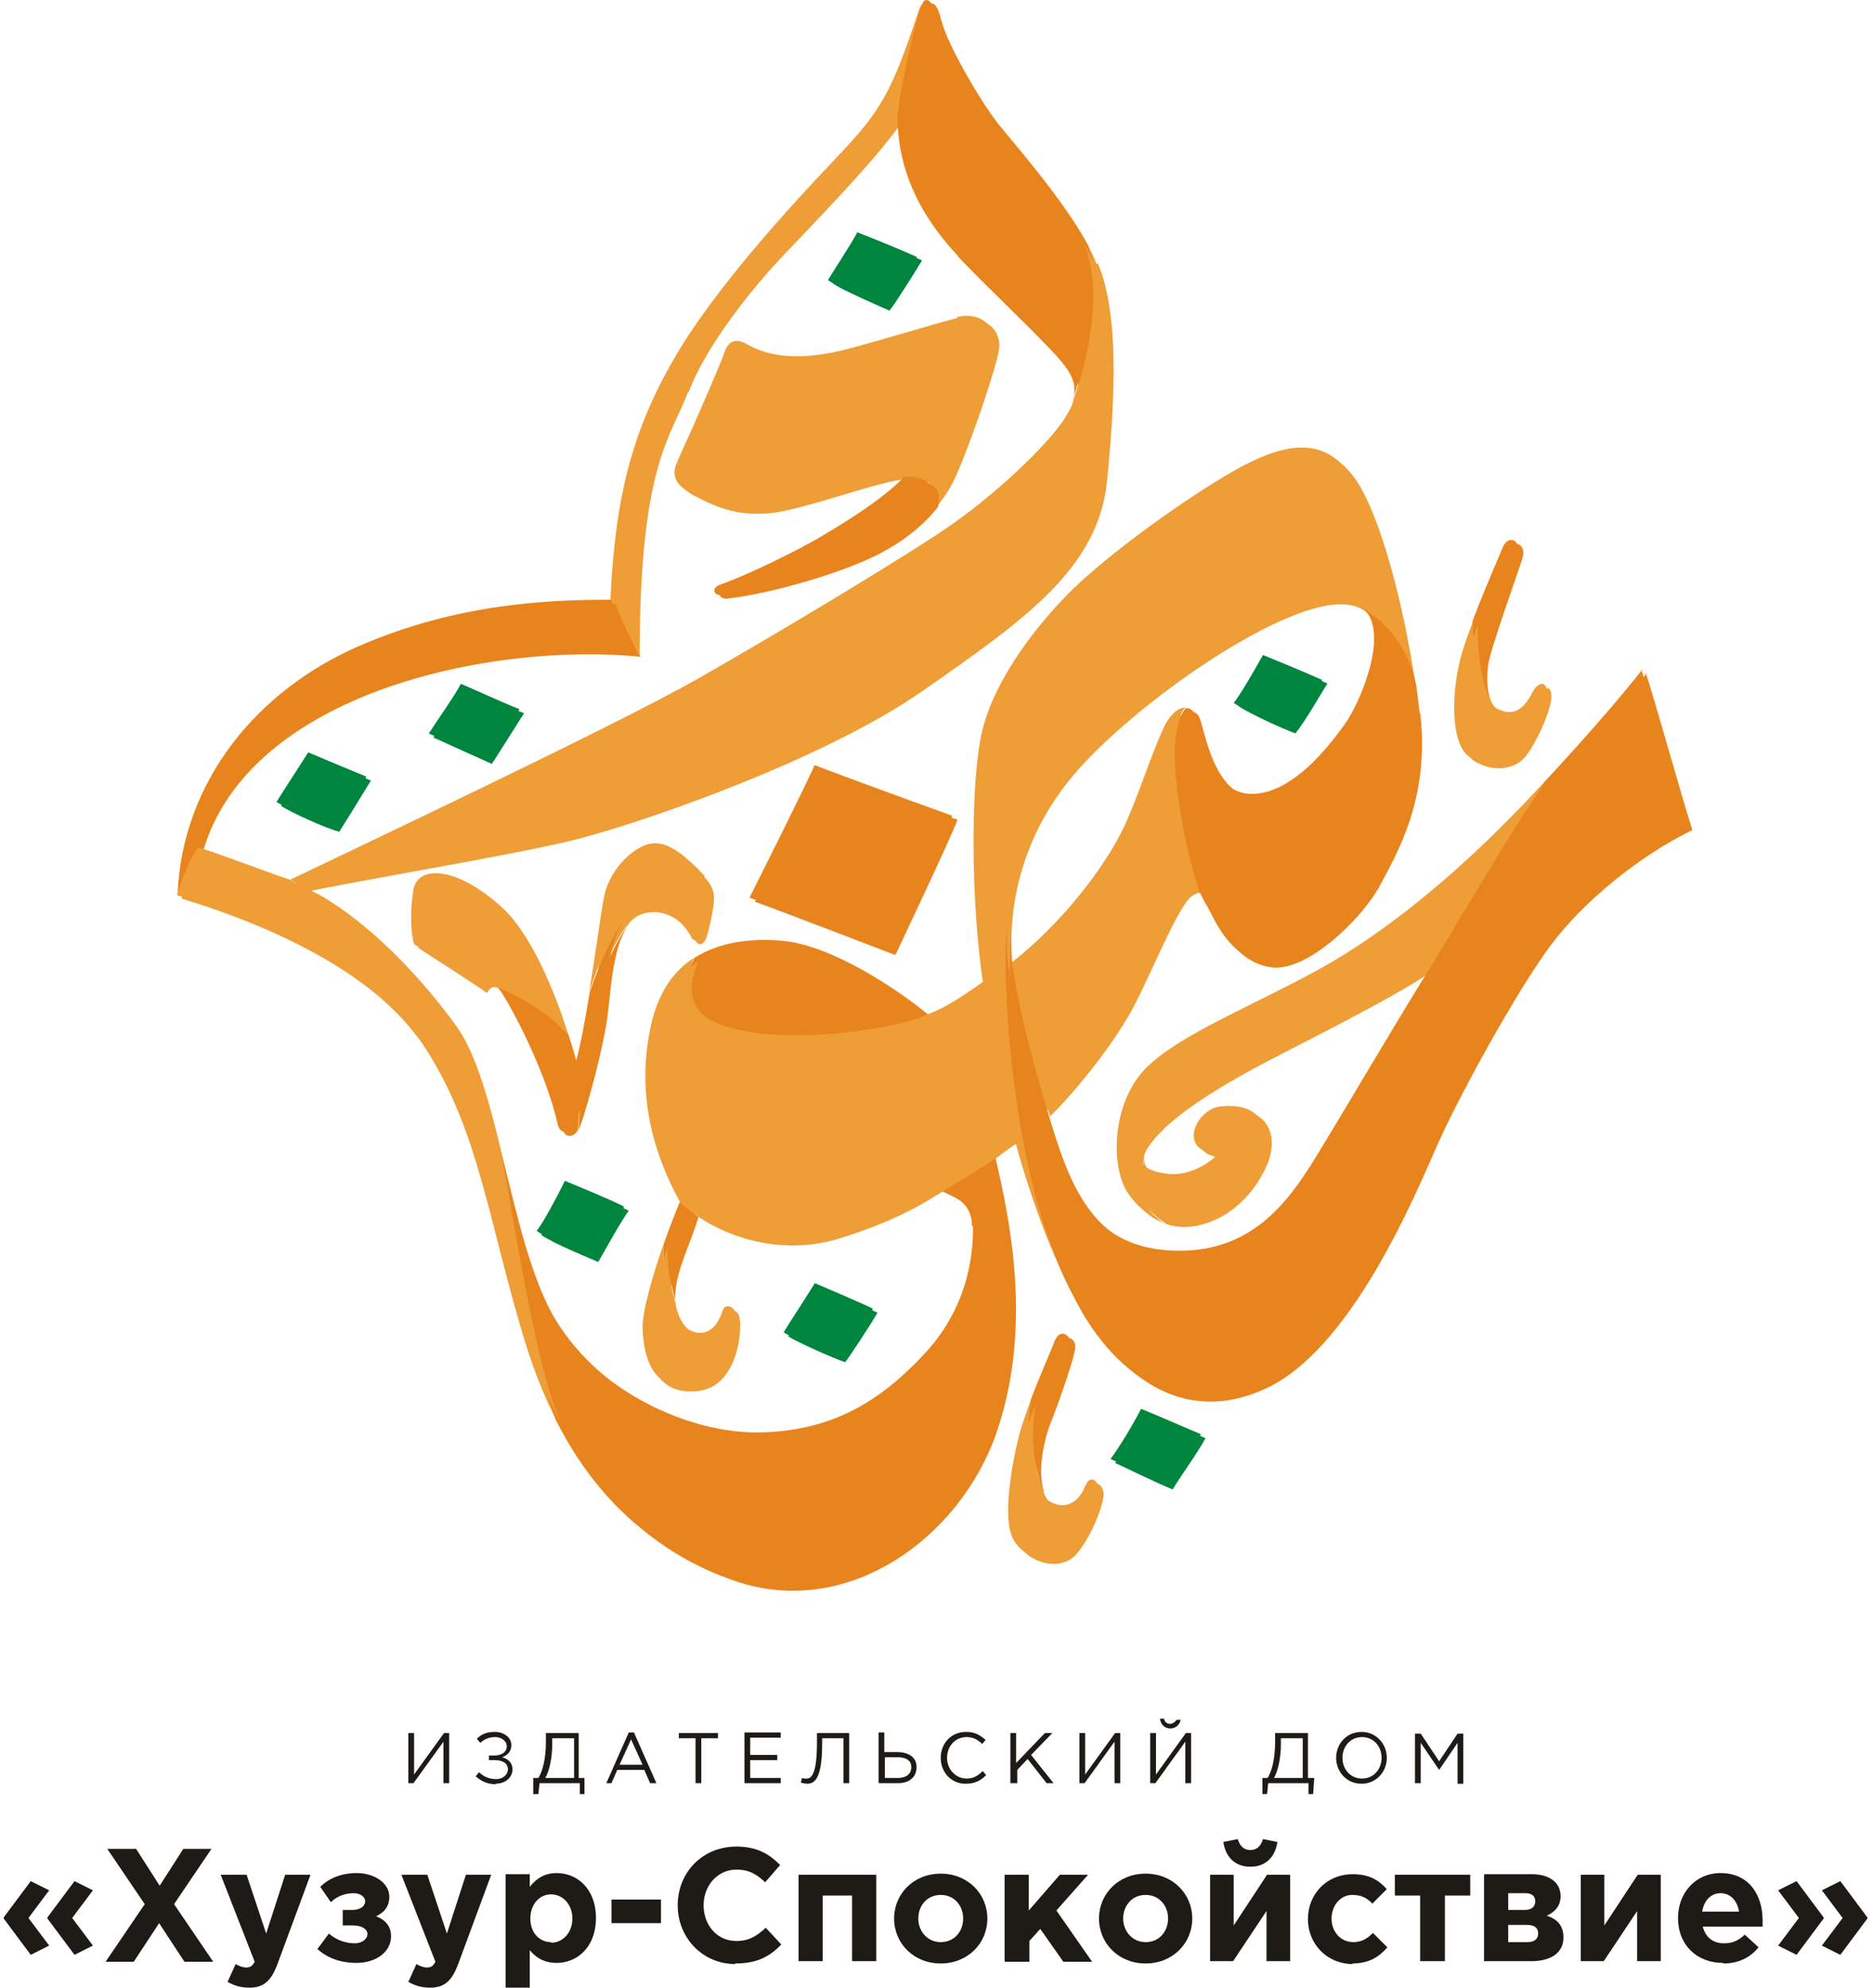 <svg xmlns="http://www.w3.org/2000/svg" width="66" height="70" viewBox="0 0 66 70" fill="none"><path fill-rule="evenodd" clip-rule="evenodd" d="M34.468 43.33C34.468 44.141 34.387 46.068 32.765 47.812C31.142 49.577 29.439 50.55 26.904 50.591C24.389 50.611 21.225 49.11 19.623 46.555C18.71 45.094 18.203 42.722 17.655 40.531C17.777 42.093 18.811 47.893 19.765 50.145C21.062 52.72 23.03 54.708 25.91 55.681C29.865 57.04 33.84 54.16 35.117 50.449C36.395 46.737 35.584 42.945 35.077 40.775C34.448 41.2 33.819 41.2 33.191 41.951C33.718 42.194 34.448 42.498 34.428 43.31L34.468 43.33Z" fill="#E8841D"></path><path fill-rule="evenodd" clip-rule="evenodd" d="M34.287 43.188C34.287 43.999 34.206 45.925 32.583 47.67C30.961 49.414 29.257 50.407 26.722 50.448C24.207 50.468 21.043 48.968 19.441 46.412C18.528 44.952 18.021 42.579 17.474 40.389C17.595 41.95 18.63 47.751 19.583 50.002C20.881 52.578 22.848 54.565 25.728 55.539C29.683 56.898 33.658 54.018 34.936 50.306C36.214 46.595 35.402 42.802 34.895 40.632C34.267 41.058 33.638 41.058 33.009 41.808C33.536 42.052 34.267 42.356 34.246 43.167L34.287 43.188Z" fill="#E8841D"></path><path fill-rule="evenodd" clip-rule="evenodd" d="M24.264 13.819C24.832 12.258 26.434 10.27 27.266 9.357C28.097 8.445 30.916 5.626 31.809 4.247C31.869 3.517 32.458 0.718 32.721 0.19C32.64 0.251 32.579 0.353 32.539 0.474C31.565 3.415 31.2 4.024 29.639 5.666C28.077 7.309 25.319 10.29 23.879 12.805C22.439 15.32 21.83 17.632 21.668 21.242C21.79 21.567 22.256 22.682 22.54 23.088C22.54 16.273 23.676 15.381 24.244 13.799L24.264 13.819Z" fill="#EE9D37"></path><path fill-rule="evenodd" clip-rule="evenodd" d="M24.106 13.699C24.674 12.137 26.276 10.149 27.107 9.237C27.939 8.324 30.758 5.485 31.65 4.126C31.711 3.396 32.299 0.597 32.563 0.07C32.482 0.131 32.421 0.232 32.38 0.354C31.407 3.294 31.042 3.903 29.48 5.546C27.919 7.189 25.16 10.17 23.72 12.685C22.28 15.2 21.672 17.512 21.51 21.122C21.631 21.446 22.098 22.562 22.382 22.967C22.382 16.153 23.517 15.26 24.085 13.678L24.106 13.699Z" fill="#EE9D37"></path><path fill-rule="evenodd" clip-rule="evenodd" d="M33.88 11.325C33.068 11.528 31.709 11.954 30.655 12.238C29.62 12.542 27.836 13.029 26.477 12.238C26.031 11.995 25.808 12.177 25.686 12.542C25.564 12.907 24.895 14.428 24.611 15.078C24.327 15.747 24.124 16.132 24.023 16.396C23.901 16.66 23.779 17.106 24.489 17.471C25.199 17.836 26.152 18.323 27.714 17.978C29.255 17.633 31.142 16.903 32.054 16.862C32.5 16.862 33.271 17.024 33.048 17.795C33.291 17.491 33.514 17.146 33.677 16.781C34.224 15.564 35.076 13.029 35.198 12.339C35.319 11.63 34.711 11.082 33.9 11.285L33.88 11.325Z" fill="#EE9D37"></path><path fill-rule="evenodd" clip-rule="evenodd" d="M33.717 11.205C32.906 11.408 31.547 11.834 30.493 12.118C29.458 12.422 27.674 12.909 26.315 12.118C25.869 11.874 25.645 12.057 25.524 12.422C25.402 12.787 24.733 14.308 24.449 14.957C24.165 15.606 23.962 16.012 23.861 16.275C23.739 16.539 23.617 16.985 24.327 17.35C25.037 17.715 25.99 18.202 27.552 17.857C29.093 17.512 30.98 16.782 31.892 16.742C32.338 16.742 33.109 16.904 32.886 17.675C33.129 17.37 33.352 17.026 33.515 16.66C34.062 15.444 34.914 12.909 35.036 12.219C35.157 11.509 34.549 10.961 33.738 11.164L33.717 11.205Z" fill="#EE9D37"></path><path fill-rule="evenodd" clip-rule="evenodd" d="M33.938 9.155C34.831 10.108 36.838 11.994 37.508 12.765C38.015 13.353 38.136 13.738 37.974 14.204C38.522 12.663 39.049 10.351 38.339 8.627C37.447 7.005 35.804 5.139 35.196 4.388C34.526 3.537 33.37 1.549 33.167 0.697C33.026 0.129 32.863 0.048 32.721 0.17C32.458 0.697 31.869 3.334 31.809 4.226C31.809 6.559 33.046 8.181 33.938 9.134V9.155Z" fill="#E8841D"></path><path fill-rule="evenodd" clip-rule="evenodd" d="M33.757 9.034C34.649 9.987 36.657 11.873 37.326 12.644C37.833 13.232 37.955 13.617 37.792 14.084C38.34 12.543 38.867 10.23 38.157 8.507C37.265 6.884 35.622 5.018 35.014 4.268C34.345 3.416 33.189 1.428 32.986 0.577C32.844 0.009 32.682 -0.072 32.54 0.049C32.276 0.577 31.688 3.213 31.627 4.106C31.627 6.438 32.864 8.06 33.757 9.014V9.034Z" fill="#E8841D"></path><path fill-rule="evenodd" clip-rule="evenodd" d="M36.779 52.497C36.556 51.828 36.779 50.753 37.002 50.165C37.326 49.374 37.894 47.711 37.894 47.427C37.894 47.143 37.529 46.92 37.347 47.366C37.225 47.691 36.819 48.603 36.495 49.455C36.272 50.733 36.495 51.828 36.758 52.517L36.779 52.497Z" fill="#E8841D"></path><path fill-rule="evenodd" clip-rule="evenodd" d="M36.597 52.355C36.374 51.685 36.597 50.61 36.82 50.022C37.145 49.231 37.712 47.568 37.712 47.284C37.712 47 37.347 46.777 37.165 47.224C37.043 47.548 36.638 48.461 36.313 49.312C36.09 50.59 36.313 51.685 36.577 52.375L36.597 52.355Z" fill="#E8841D"></path><path fill-rule="evenodd" clip-rule="evenodd" d="M38.403 52.456C38.281 52.841 37.835 53.429 37.125 53.004C36.943 52.902 36.821 52.72 36.76 52.497C36.476 51.807 36.273 50.712 36.496 49.434C36.294 49.961 36.131 50.448 36.05 50.773C35.847 51.624 35.503 53.409 35.807 54.221C36.111 55.032 37.368 55.397 37.936 54.728C38.504 54.058 38.869 53.004 38.89 52.639C38.89 52.273 38.545 52.071 38.423 52.456H38.403Z" fill="#EE9D37"></path><path fill-rule="evenodd" clip-rule="evenodd" d="M38.241 52.313C38.119 52.699 37.673 53.287 36.963 52.861C36.781 52.76 36.659 52.577 36.598 52.354C36.314 51.664 36.111 50.569 36.334 49.291C36.132 49.819 35.969 50.306 35.888 50.63C35.685 51.462 35.34 53.267 35.645 54.078C35.949 54.889 37.206 55.254 37.774 54.585C38.342 53.916 38.707 52.861 38.727 52.496C38.727 52.131 38.383 51.928 38.261 52.313H38.241Z" fill="#EE9D37"></path><path fill-rule="evenodd" clip-rule="evenodd" d="M39.296 51.523C39.62 51.665 40.716 52.213 41.324 52.456C41.486 52.152 42.196 51.178 42.48 50.651C42.176 50.529 40.837 49.941 40.371 49.759C40.148 50.205 39.62 51.097 39.296 51.523Z" fill="#00853E"></path><path fill-rule="evenodd" clip-rule="evenodd" d="M39.133 51.381C39.457 51.523 40.553 52.07 41.161 52.314C41.323 52.009 42.033 51.036 42.317 50.509C42.013 50.387 40.674 49.799 40.208 49.616C39.985 50.062 39.457 50.955 39.133 51.381Z" fill="#00853E"></path><path fill-rule="evenodd" clip-rule="evenodd" d="M53.654 19.642C53.796 19.175 53.33 18.932 53.127 19.439C53.025 19.703 52.498 20.879 52.072 22.015C52.011 23.008 52.153 24.144 52.518 24.631C52.376 24.245 52.397 23.759 52.437 23.434C52.498 22.907 53.532 20.047 53.654 19.642Z" fill="#E8841D"></path><path fill-rule="evenodd" clip-rule="evenodd" d="M53.471 19.499C53.613 19.033 53.147 18.789 52.944 19.296C52.843 19.56 52.316 20.736 51.89 21.872C51.829 22.866 51.971 24.002 52.336 24.488C52.194 24.103 52.214 23.616 52.255 23.292C52.316 22.764 53.35 19.905 53.471 19.499Z" fill="#E8841D"></path><path fill-rule="evenodd" clip-rule="evenodd" d="M9.907 28.382C10.232 28.605 11.489 29.173 11.956 29.294C12.159 28.97 12.889 27.794 13.071 27.489C12.807 27.388 11.509 26.84 11.023 26.638C10.82 26.962 10.09 28.078 9.907 28.382Z" fill="#00853E"></path><path fill-rule="evenodd" clip-rule="evenodd" d="M9.745 28.241C10.07 28.464 11.327 29.032 11.793 29.154C11.996 28.829 12.726 27.653 12.909 27.349C12.645 27.248 11.347 26.7 10.861 26.497C10.658 26.822 9.928 27.937 9.745 28.241Z" fill="#00853E"></path><path fill-rule="evenodd" clip-rule="evenodd" d="M32.5 9.175C32.013 8.952 30.776 8.445 30.391 8.303C30.229 8.628 29.498 9.743 29.356 9.986C29.661 10.21 30.979 10.777 31.344 10.94C31.587 10.636 32.358 9.398 32.5 9.155V9.175Z" fill="#00853E"></path><path fill-rule="evenodd" clip-rule="evenodd" d="M32.318 9.054C31.832 8.831 30.595 8.324 30.209 8.182C30.047 8.507 29.317 9.622 29.175 9.865C29.479 10.088 30.797 10.656 31.162 10.819C31.406 10.514 32.176 9.277 32.318 9.034V9.054Z" fill="#00853E"></path><path fill-rule="evenodd" clip-rule="evenodd" d="M32.055 16.903C31.203 17.775 29.703 18.667 29.053 19.053C28.404 19.438 26.64 20.33 25.545 20.716C25.22 20.837 25.342 21.121 25.646 21.081C27.025 20.919 29.378 20.29 30.879 19.56C31.69 19.154 32.481 18.586 33.049 17.856C33.272 17.085 32.582 16.862 32.055 16.923V16.903Z" fill="#E8841D"></path><path fill-rule="evenodd" clip-rule="evenodd" d="M31.873 16.782C31.041 17.654 29.52 18.547 28.871 18.932C28.222 19.317 26.457 20.21 25.362 20.595C25.038 20.717 25.159 21.001 25.464 20.96C26.843 20.798 29.195 20.169 30.696 19.439C31.508 19.033 32.298 18.465 32.866 17.735C33.089 16.965 32.4 16.742 31.873 16.802V16.782Z" fill="#E8841D"></path><path fill-rule="evenodd" clip-rule="evenodd" d="M15.263 25.969C15.526 26.091 16.926 26.72 17.331 26.902C17.534 26.598 18.244 25.462 18.467 25.117C17.98 24.935 16.703 24.347 16.398 24.225C16.277 24.509 15.466 25.665 15.263 25.99V25.969Z" fill="#00853E"></path><path fill-rule="evenodd" clip-rule="evenodd" d="M15.101 25.827C15.364 25.948 16.764 26.577 17.169 26.76C17.372 26.455 18.082 25.32 18.305 24.975C17.818 24.792 16.541 24.204 16.236 24.082C16.115 24.366 15.303 25.523 15.101 25.847V25.827Z" fill="#00853E"></path><path fill-rule="evenodd" clip-rule="evenodd" d="M23.8 45.864C23.8 45.742 23.779 45.641 23.8 45.519C23.84 44.708 24.408 43.613 24.611 42.862C24.449 42.741 24.287 42.619 24.124 42.437C23.962 42.822 23.759 43.349 23.556 43.917C23.495 44.526 23.637 45.276 23.82 45.884L23.8 45.864Z" fill="#E8841D"></path><path fill-rule="evenodd" clip-rule="evenodd" d="M23.637 45.743C23.637 45.622 23.616 45.52 23.637 45.399C23.677 44.587 24.245 43.492 24.448 42.742C24.286 42.62 24.123 42.498 23.961 42.316C23.799 42.701 23.596 43.229 23.393 43.797C23.332 44.405 23.474 45.155 23.637 45.764V45.743Z" fill="#E8841D"></path><path fill-rule="evenodd" clip-rule="evenodd" d="M26.009 46.25C25.826 46.068 25.684 46.149 25.623 46.291C25.583 46.433 25.36 47.122 24.792 47.082C24.305 47.062 23.9 46.534 23.798 45.885C23.616 45.277 23.494 44.526 23.535 43.918C23.129 45.074 22.744 46.413 22.784 46.98C22.825 47.832 23.068 49.171 24.609 48.988C26.131 48.806 26.191 46.453 26.009 46.27V46.25Z" fill="#EE9D37"></path><path fill-rule="evenodd" clip-rule="evenodd" d="M25.85 46.108C25.667 45.925 25.525 46.006 25.465 46.148C25.424 46.29 25.201 46.98 24.633 46.939C24.146 46.919 23.741 46.392 23.639 45.743C23.457 45.134 23.335 44.384 23.396 43.775C22.99 44.931 22.605 46.27 22.645 46.838C22.686 47.69 22.929 49.028 24.471 48.846C25.992 48.663 26.053 46.31 25.87 46.128L25.85 46.108Z" fill="#EE9D37"></path><path fill-rule="evenodd" clip-rule="evenodd" d="M20.394 37.713C20.333 37.429 20.212 36.983 20.029 36.435C19.441 35.664 17.798 34.792 17.474 34.772C17.555 34.772 17.656 34.853 17.778 35.015C18.102 35.441 19.38 37.814 19.806 39.7C19.887 40.106 20.191 40.065 20.354 39.822C20.435 39.457 20.394 38.301 20.374 37.713H20.394Z" fill="#E8841D"></path><path fill-rule="evenodd" clip-rule="evenodd" d="M20.231 37.57C20.17 37.286 20.049 36.84 19.866 36.292C19.278 35.522 17.635 34.65 17.311 34.629C17.392 34.629 17.493 34.711 17.615 34.873C17.939 35.299 19.217 37.672 19.643 39.558C19.724 39.963 20.028 39.923 20.191 39.679C20.272 39.314 20.231 38.158 20.211 37.57H20.231Z" fill="#E8841D"></path><path fill-rule="evenodd" clip-rule="evenodd" d="M24.834 30.857C24.51 30.512 23.881 29.822 23.232 29.843C22.583 29.843 21.67 30.715 21.468 31.648C21.346 32.175 21.163 33.676 20.92 35.096C21.265 34 21.772 32.925 22.218 32.459C22.218 32.459 22.218 32.439 22.238 32.439C22.259 32.418 22.299 32.378 22.319 32.358C22.421 32.276 22.543 32.216 22.664 32.175C23.739 31.871 24.449 32.966 24.51 33.128C24.591 33.311 24.794 33.311 24.895 33.007C24.997 32.702 25.159 31.952 25.159 31.668C25.159 31.404 25.118 31.222 24.814 30.877L24.834 30.857Z" fill="#EE9D37"></path><path fill-rule="evenodd" clip-rule="evenodd" d="M24.671 30.714C24.347 30.369 23.718 29.679 23.069 29.7C22.42 29.7 21.507 30.572 21.304 31.505C21.183 32.032 21 33.533 20.757 34.953C21.102 33.857 21.609 32.782 22.055 32.316C22.055 32.316 22.055 32.296 22.075 32.296C22.095 32.275 22.136 32.235 22.156 32.215C22.258 32.133 22.379 32.073 22.501 32.032C23.576 31.728 24.286 32.823 24.346 32.985C24.428 33.168 24.631 33.188 24.732 32.864C24.833 32.539 24.996 31.809 24.996 31.525C24.996 31.261 24.955 31.079 24.651 30.734L24.671 30.714Z" fill="#EE9D37"></path><path fill-rule="evenodd" clip-rule="evenodd" d="M20.393 37.711C20.393 38.3 20.454 39.456 20.373 39.821C20.393 39.78 20.413 39.739 20.434 39.699C20.718 38.908 21.265 36.88 21.407 35.785C21.529 34.872 21.59 33.168 22.239 32.459C21.813 32.925 21.306 34 20.941 35.095C20.758 36.19 20.576 37.225 20.393 37.711Z" fill="#E8841D"></path><path fill-rule="evenodd" clip-rule="evenodd" d="M20.23 37.571C20.23 38.159 20.291 39.315 20.21 39.68C20.23 39.639 20.25 39.599 20.271 39.558C20.555 38.767 21.102 36.739 21.244 35.644C21.366 34.731 21.427 33.028 22.076 32.318C21.65 32.784 21.143 33.859 20.778 34.955C20.595 36.05 20.413 37.084 20.23 37.571Z" fill="#E8841D"></path><path fill-rule="evenodd" clip-rule="evenodd" d="M20.026 36.435C19.56 34.954 18.708 32.825 17.613 31.892C16.112 30.634 14.875 30.655 14.733 31.466C14.591 32.297 14.652 33.048 14.753 33.393C15.443 33.839 16.923 34.792 17.167 34.974C17.207 34.873 17.309 34.731 17.451 34.772C17.775 34.792 19.418 35.664 20.006 36.435H20.026Z" fill="#EE9D37"></path><path fill-rule="evenodd" clip-rule="evenodd" d="M19.863 36.292C19.397 34.812 18.545 32.682 17.45 31.749C15.949 30.492 14.712 30.512 14.57 31.323C14.428 32.155 14.489 32.905 14.59 33.25C15.28 33.696 16.76 34.649 17.004 34.832C17.044 34.73 17.146 34.589 17.288 34.629C17.612 34.649 19.255 35.522 19.843 36.292H19.863Z" fill="#EE9D37"></path><path fill-rule="evenodd" clip-rule="evenodd" d="M26.58 31.75C27.229 31.973 31.549 33.636 31.549 33.636C31.549 33.636 33.516 29.498 33.739 28.87C33.334 28.728 29.642 27.389 28.892 27.085C28.608 27.754 26.823 31.303 26.6 31.75H26.58Z" fill="#E8841D"></path><path fill-rule="evenodd" clip-rule="evenodd" d="M26.394 31.607C27.043 31.83 31.363 33.493 31.363 33.493C31.363 33.493 33.33 29.356 33.553 28.727C33.147 28.585 29.456 27.247 28.706 26.942C28.422 27.612 26.637 31.161 26.414 31.607H26.394Z" fill="#E8841D"></path><path fill-rule="evenodd" clip-rule="evenodd" d="M19.073 43.492C19.54 43.816 20.716 44.283 21.081 44.445C21.324 44.019 21.933 42.924 22.156 42.64C21.608 42.356 20.594 41.951 20.067 41.727C19.844 42.194 19.317 43.188 19.073 43.492Z" fill="#00853E"></path><path fill-rule="evenodd" clip-rule="evenodd" d="M18.911 43.349C19.378 43.674 20.554 44.141 20.919 44.303C21.162 43.877 21.771 42.782 21.994 42.498C21.446 42.214 20.432 41.808 19.905 41.585C19.682 42.051 19.154 43.045 18.911 43.349Z" fill="#00853E"></path><path fill-rule="evenodd" clip-rule="evenodd" d="M28.872 45.338C28.648 45.703 28 46.697 27.776 47.062C28.081 47.265 29.358 47.833 29.784 47.975C29.967 47.731 30.677 46.657 30.92 46.231C30.555 46.048 29.358 45.541 28.892 45.338H28.872Z" fill="#00853E"></path><path fill-rule="evenodd" clip-rule="evenodd" d="M28.709 45.196C28.486 45.561 27.837 46.555 27.614 46.92C27.919 47.123 29.196 47.69 29.622 47.832C29.825 47.589 30.515 46.514 30.758 46.088C30.393 45.906 29.196 45.399 28.73 45.196H28.709Z" fill="#00853E"></path><path fill-rule="evenodd" clip-rule="evenodd" d="M32.865 35.865C31.871 35.013 29.437 33.391 27.693 33.269C26.699 33.188 25.564 33.289 24.651 33.877C22.582 37.731 31.384 36.676 32.885 35.865H32.865Z" fill="#E8841D"></path><path fill-rule="evenodd" clip-rule="evenodd" d="M32.683 35.724C31.689 34.873 29.256 33.25 27.512 33.128C26.518 33.047 25.382 33.149 24.469 33.737C22.401 37.59 31.203 36.536 32.704 35.724H32.683Z" fill="#E8841D"></path><path fill-rule="evenodd" clip-rule="evenodd" d="M34.815 34.691C34.551 34.873 33.598 35.583 32.847 35.846C31.326 36.617 22.849 37.651 24.613 33.859C23.924 34.305 23.376 35.035 23.112 36.191C22.483 38.868 23.356 41.038 24.106 42.418C24.248 42.6 24.43 42.722 24.593 42.843C25.729 43.614 27.615 44.223 29.582 43.614C31.549 43.006 32.563 42.377 33.233 41.951C34.003 41.485 34.49 41.181 35.119 40.775C35.382 40.572 35.687 40.349 35.95 40.187C35.524 38.625 35.281 36.191 34.835 34.67L34.815 34.691Z" fill="#EE9D37"></path><path fill-rule="evenodd" clip-rule="evenodd" d="M34.651 34.567C34.387 34.75 33.434 35.46 32.684 35.723C31.162 36.494 22.685 37.528 24.449 33.736C23.76 34.182 23.212 34.912 22.949 36.068C22.34 38.745 23.192 40.916 23.942 42.295C24.084 42.477 24.267 42.599 24.429 42.72C25.565 43.491 27.451 44.1 29.418 43.491C31.386 42.883 32.4 42.254 33.069 41.828C33.84 41.362 34.326 41.057 34.955 40.652C35.219 40.449 35.523 40.226 35.787 40.064C35.361 38.502 35.117 36.068 34.671 34.547L34.651 34.567Z" fill="#EE9D37"></path><path fill-rule="evenodd" clip-rule="evenodd" d="M44.366 41.565C44.549 41.26 44.711 40.936 44.772 40.632C44.975 39.739 44.468 38.948 43.17 39.111C42.338 39.212 41.649 40.672 43.068 40.774C42.825 40.368 44.61 39.536 44.346 41.565H44.366Z" fill="#EE9D37"></path><path fill-rule="evenodd" clip-rule="evenodd" d="M44.181 41.424C44.363 41.12 44.526 40.795 44.587 40.491C44.789 39.599 44.282 38.808 42.984 38.97C42.153 39.071 41.463 40.532 42.883 40.633C42.639 40.227 44.424 39.396 44.161 41.424H44.181Z" fill="#EE9D37"></path><path fill-rule="evenodd" clip-rule="evenodd" d="M41.04 43.086C41.628 43.309 42.338 43.248 43.129 42.802C43.575 42.538 44.041 42.092 44.366 41.565C44.63 39.537 42.825 40.389 43.088 40.774C42.764 41.139 42.013 41.565 41.324 41.484C40.817 41.443 40.289 41.261 40.33 40.814C40.228 41.463 40.087 42.498 41.06 43.066L41.04 43.086Z" fill="#EE9D37"></path><path fill-rule="evenodd" clip-rule="evenodd" d="M40.878 42.945C41.466 43.168 42.176 43.108 42.967 42.661C43.413 42.398 43.879 41.952 44.204 41.424C44.468 39.396 42.663 40.248 42.926 40.633C42.602 40.998 41.851 41.424 41.162 41.343C40.655 41.282 40.127 41.12 40.168 40.674C40.066 41.323 39.925 42.357 40.898 42.925L40.878 42.945Z" fill="#EE9D37"></path><path fill-rule="evenodd" clip-rule="evenodd" d="M41.953 25.057C41.73 25.057 41.466 25.219 41.243 25.625C40.878 26.294 40.371 27.896 39.905 29.012C39.316 30.391 37.755 32.561 35.727 34.123C35.95 36.131 36.477 37.672 37.004 39.315C37.917 38.422 39.357 36.638 40.006 35.34C40.675 34.042 41.547 31.851 42.014 31.547C42.176 31.446 42.298 31.425 42.379 31.446C42.642 29.661 41.02 26.112 41.933 25.057H41.953Z" fill="#EE9D37"></path><path fill-rule="evenodd" clip-rule="evenodd" d="M41.791 24.915C41.568 24.915 41.304 25.077 41.081 25.482C40.716 26.152 40.209 27.754 39.722 28.869C39.134 30.249 37.572 32.419 35.544 33.98C35.767 35.988 36.315 37.529 36.822 39.172C37.734 38.28 39.174 36.495 39.823 35.197C40.492 33.899 41.365 31.709 41.831 31.405C41.993 31.303 42.115 31.283 42.196 31.303C42.46 29.518 40.837 25.969 41.75 24.935L41.791 24.915Z" fill="#EE9D37"></path><path fill-rule="evenodd" clip-rule="evenodd" d="M46.759 24.064C46.09 23.759 45.035 23.333 44.691 23.191C44.528 23.475 43.879 24.631 43.656 24.875C43.961 25.098 45.238 25.686 45.644 25.828C45.989 25.422 46.556 24.408 46.779 24.064H46.759Z" fill="#00853E"></path><path fill-rule="evenodd" clip-rule="evenodd" d="M46.574 23.94C45.904 23.636 44.85 23.21 44.505 23.068C44.343 23.352 43.694 24.508 43.471 24.752C43.775 24.975 45.053 25.563 45.458 25.705C45.803 25.299 46.371 24.285 46.594 23.94H46.574Z" fill="#00853E"></path><path fill-rule="evenodd" clip-rule="evenodd" d="M49.883 24.143C49.477 21.345 48.645 18.14 47.753 16.862C46.759 15.443 45.299 15.767 43.575 16.761C41.851 17.755 39.235 19.641 37.896 20.959C36.558 22.298 35.016 24.326 34.692 26.273C34.367 28.2 34.388 31.911 34.793 34.71C35.118 36.251 35.422 38.685 35.909 40.227C36.172 41.281 36.781 43.188 37.531 44.871C36.051 41.585 35.462 34.345 35.645 32.824C35.706 31.303 36.193 29.335 37.653 27.51C39.58 25.076 44.954 21.243 47.266 21.284C47.672 21.284 47.976 21.405 48.179 21.588C48.787 21.973 49.599 22.866 49.862 24.143H49.883Z" fill="#EE9D37"></path><path fill-rule="evenodd" clip-rule="evenodd" d="M49.72 24.001C49.315 21.202 48.483 17.998 47.591 16.72C46.597 15.3 45.137 15.625 43.413 16.619C41.689 17.612 39.073 19.498 37.734 20.817C36.396 22.155 34.854 24.183 34.53 26.13C34.205 28.057 34.225 31.769 34.631 34.568C34.956 36.109 35.26 38.543 35.746 40.084C36.01 41.139 36.619 43.045 37.369 44.728C35.889 41.443 35.3 34.202 35.483 32.681C35.544 31.16 36.031 29.193 37.491 27.367C39.417 24.934 44.792 21.101 47.104 21.141C47.51 21.141 47.814 21.263 48.017 21.445C48.625 21.831 49.436 22.723 49.7 24.001H49.72Z" fill="#EE9D37"></path><path fill-rule="evenodd" clip-rule="evenodd" d="M50.025 25.096C49.985 24.772 49.944 24.447 49.904 24.123C49.64 22.825 48.829 21.932 48.22 21.567C49.133 22.419 48.099 24.833 47.592 25.563C46.983 26.435 45.645 28.139 44.205 28.078C42.785 28.037 42.44 25.684 42.278 25.299C42.217 25.137 42.095 25.056 41.953 25.056C41.02 26.09 41.994 30.227 42.4 31.444C42.46 31.647 42.602 31.891 42.744 32.134C42.967 32.54 43.495 33.858 44.752 34.061C46.01 34.284 47.977 32.377 48.606 31.221C49.234 30.045 50.39 28.118 50.046 25.117L50.025 25.096Z" fill="#E8841D"></path><path fill-rule="evenodd" clip-rule="evenodd" d="M49.862 24.975C49.822 24.651 49.781 24.326 49.74 24.002C49.477 22.704 48.666 21.811 48.057 21.446C48.97 22.298 47.935 24.712 47.428 25.442C46.82 26.314 45.481 28.017 44.041 27.957C42.622 27.916 42.277 25.563 42.115 25.178C42.054 25.016 41.932 24.935 41.79 24.935C40.857 25.969 41.831 30.106 42.236 31.303C42.297 31.506 42.439 31.749 42.581 31.993C42.804 32.398 43.332 33.717 44.589 33.919C45.846 34.142 47.814 32.236 48.442 31.08C49.071 29.904 50.227 27.977 49.883 24.975H49.862Z" fill="#E8841D"></path><path fill-rule="evenodd" clip-rule="evenodd" d="M53.349 28.971C51.442 30.918 49.008 32.986 46.595 34.304C44.181 35.623 41.788 36.556 40.592 37.712C39.375 38.868 39.253 41.16 39.902 42.153C40.186 42.579 40.571 42.924 41.038 43.086C40.064 42.539 40.206 41.504 40.308 40.835C40.308 40.815 40.308 40.774 40.308 40.754C40.308 40.754 40.308 40.754 40.308 40.713C40.308 40.713 40.308 40.734 40.308 40.754C40.328 40.612 40.409 40.45 40.571 40.247C41.261 39.334 42.782 38.381 44.445 37.489C46.108 36.617 49.252 35.075 50.651 34.081C51.402 32.803 53.389 29.477 54.626 27.632C54.221 28.078 53.795 28.524 53.369 28.95L53.349 28.971Z" fill="#EE9D37"></path><path fill-rule="evenodd" clip-rule="evenodd" d="M53.185 28.828C51.279 30.775 48.845 32.844 46.432 34.162C44.018 35.48 41.625 36.413 40.428 37.569C39.212 38.725 39.09 41.017 39.739 42.011C40.023 42.437 40.408 42.781 40.875 42.944C39.901 42.396 40.043 41.341 40.145 40.692C40.145 40.672 40.145 40.632 40.145 40.611C40.165 40.469 40.246 40.307 40.408 40.104C41.098 39.192 42.619 38.238 44.282 37.346C45.945 36.474 49.089 34.933 50.488 33.939C51.239 32.661 53.226 29.335 54.463 27.489C54.058 27.935 53.632 28.382 53.206 28.808L53.185 28.828Z" fill="#EE9D37"></path><path fill-rule="evenodd" clip-rule="evenodd" d="M58.035 23.698C57.305 24.631 56.028 26.112 54.608 27.633C53.371 29.478 51.383 32.804 50.633 34.082C49.619 35.684 47.57 39.173 46.576 40.795C45.583 42.418 44.264 44.324 41.384 44.162C38.504 44 37.673 41.688 36.963 39.295C36.476 37.652 36.01 36.07 35.685 34.102C35.645 33.717 35.624 33.271 35.645 32.784C35.462 34.305 35.726 40.694 37.531 44.831C37.774 45.379 38.038 45.886 38.302 46.352C39.417 48.259 41.567 50.287 44.589 48.908C47.611 47.529 49.842 42.154 50.673 40.268C51.525 38.382 53.472 34.873 54.628 33.312C55.784 31.75 57.812 30.107 59.638 29.235C59.374 28.464 58.299 24.611 57.995 23.698H58.035Z" fill="#E8841D"></path><path fill-rule="evenodd" clip-rule="evenodd" d="M57.873 23.576C57.143 24.509 55.865 25.989 54.446 27.51C53.209 29.356 51.241 32.682 50.471 33.96C49.456 35.562 47.408 39.05 46.414 40.673C45.42 42.295 44.102 44.202 41.222 44.039C38.342 43.877 37.511 41.565 36.801 39.172C36.314 37.529 35.848 35.947 35.523 33.98C35.483 33.595 35.462 33.148 35.483 32.662C35.3 34.183 35.564 40.572 37.369 44.709C37.612 45.257 37.876 45.764 38.139 46.23C39.255 48.136 41.405 50.164 44.427 48.785C47.449 47.406 49.68 42.032 50.511 40.146C51.363 38.259 53.31 34.751 54.466 33.189C55.622 31.627 57.65 29.985 59.475 29.113C59.212 28.342 58.137 24.488 57.833 23.576H57.873Z" fill="#E8841D"></path><path fill-rule="evenodd" clip-rule="evenodd" d="M22.562 23.11C22.278 22.704 21.811 21.589 21.69 21.264C19.499 21.264 16.275 21.386 12.786 22.907C9.298 24.428 6.58 27.592 6.418 31.668C6.682 30.776 6.966 30.289 7.148 30.005C8.75 24.408 17.289 22.603 22.582 23.13L22.562 23.11Z" fill="#E8841D"></path><path fill-rule="evenodd" clip-rule="evenodd" d="M22.399 22.967C22.115 22.561 21.648 21.446 21.527 21.122C19.336 21.122 16.112 21.243 12.623 22.764C9.135 24.285 6.417 27.449 6.255 31.526C6.519 30.634 6.802 30.147 6.985 29.863C8.587 24.265 17.126 22.46 22.419 22.987L22.399 22.967Z" fill="#E8841D"></path><path fill-rule="evenodd" clip-rule="evenodd" d="M7.128 29.985C6.945 30.269 6.661 30.756 6.397 31.648C9.501 32.581 13.496 34.346 15.26 37.205C17.025 40.065 17.37 43.026 18.566 47.062C18.891 48.157 19.276 49.191 19.763 50.124C18.809 47.873 18.039 42.559 17.654 40.511C17.228 38.747 16.761 37.084 16.092 36.151C14.55 34.021 12.502 32.054 10.859 31.364C10.697 31.283 10.555 31.202 10.373 31.101C9.663 30.857 7.574 30.066 7.128 29.965V29.985Z" fill="#EE9D37"></path><path fill-rule="evenodd" clip-rule="evenodd" d="M6.965 29.863C6.783 30.146 6.499 30.633 6.235 31.526C9.338 32.459 13.334 34.223 15.098 37.083C16.863 39.942 17.207 42.903 18.404 46.939C18.729 48.035 19.114 49.069 19.601 50.002C18.648 47.751 17.877 42.437 17.491 40.389C17.066 38.624 16.599 36.961 15.93 36.028C14.389 33.898 12.34 31.931 10.697 31.242C10.535 31.161 10.393 31.079 10.21 30.978C9.501 30.755 7.412 29.944 6.965 29.842V29.863Z" fill="#EE9D37"></path><path fill-rule="evenodd" clip-rule="evenodd" d="M38.646 9.298C38.565 9.095 38.464 8.893 38.342 8.669C39.052 10.373 38.525 12.705 37.977 14.247C37.977 14.247 37.977 14.267 37.977 14.287C37.937 14.429 37.855 14.592 37.754 14.754C37.348 15.504 35.584 17.289 33.738 18.587C32.461 19.5 27.715 22.359 24.794 24.022C21.874 25.685 12.504 30.107 10.395 31.121C10.557 31.222 10.699 31.283 10.881 31.384C13.863 30.796 17.696 30.168 19.988 29.64C22.259 29.113 28.952 26.821 32.522 24.326C36.091 21.832 38.707 20.027 39.011 16.924C39.316 13.821 39.417 11.022 38.687 9.278L38.646 9.298Z" fill="#EE9D37"></path><path fill-rule="evenodd" clip-rule="evenodd" d="M38.484 9.156C38.403 8.953 38.302 8.75 38.18 8.527C38.89 10.23 38.362 12.563 37.815 14.104C37.815 14.104 37.815 14.124 37.815 14.145C37.774 14.287 37.693 14.449 37.592 14.611C37.186 15.362 35.422 17.146 33.576 18.444C32.298 19.357 27.553 22.217 24.632 23.88C21.712 25.543 12.342 29.964 10.232 30.978C10.395 31.08 10.537 31.14 10.719 31.242C13.7 30.654 17.534 30.025 19.825 29.498C22.097 28.97 28.79 26.678 32.359 24.184C35.929 21.689 38.545 19.884 38.849 16.781C39.154 13.678 39.255 10.88 38.525 9.135L38.484 9.156Z" fill="#EE9D37"></path><path fill-rule="evenodd" clip-rule="evenodd" d="M54.222 24.428C54.08 24.651 53.775 25.442 53.045 25.158C52.761 25.057 52.599 24.854 52.518 24.631C52.275 24.266 52.031 22.988 52.072 22.015C51.828 22.643 51.626 23.252 51.544 23.698C51.301 24.915 51.342 26.416 51.95 26.801C52.559 27.186 53.37 27.146 53.775 26.618C54.181 26.091 54.668 24.976 54.668 24.529C54.668 24.083 54.364 24.205 54.222 24.428Z" fill="#EE9D37"></path><path fill-rule="evenodd" clip-rule="evenodd" d="M54.059 24.285C53.917 24.509 53.612 25.3 52.882 25.016C52.598 24.914 52.436 24.711 52.355 24.488C52.111 24.123 51.868 22.846 51.909 21.872C51.665 22.501 51.462 23.109 51.381 23.555C51.138 24.772 51.179 26.273 51.787 26.658C52.395 27.044 53.207 27.003 53.612 26.476C54.018 25.948 54.505 24.833 54.505 24.387C54.505 23.941 54.2 24.062 54.059 24.285Z" fill="#EE9D37"></path><path fill-rule="evenodd" clip-rule="evenodd" d="M2.626 68.845L3.274 68.52L2.544 67.547L3.274 66.573L2.626 66.249L1.672 67.526V67.567L2.626 68.845ZM1.084 68.845L0.131 67.567V67.526L1.084 66.249L1.733 66.573L1.003 67.547L1.733 68.52L1.084 68.845ZM3.721 69.088H4.714L5.607 67.729L6.499 69.088H7.513L6.134 67.06L7.452 65.113H6.459L5.627 66.411L4.796 65.113H3.781L5.1 67.06L3.721 69.088ZM8.791 70.001C9.298 70.001 9.562 69.757 9.785 69.149L10.941 66.025H10.048L9.379 68.094L8.69 66.025H7.777L8.974 69.088C8.892 69.25 8.811 69.291 8.669 69.291C8.548 69.291 8.406 69.23 8.304 69.169L8.02 69.798C8.243 69.92 8.467 70.001 8.791 70.001ZM11.651 66.999C11.853 66.796 12.137 66.674 12.462 66.674C12.685 66.674 12.868 66.796 12.868 66.959C12.868 67.121 12.705 67.263 12.421 67.263H12.077V67.81H12.442C12.766 67.81 12.949 67.952 12.949 68.115C12.949 68.277 12.766 68.439 12.502 68.439C12.178 68.439 11.833 68.317 11.59 68.094L11.184 68.642C11.529 68.946 11.975 69.129 12.563 69.129C13.273 69.129 13.78 68.723 13.78 68.196C13.78 67.81 13.557 67.608 13.253 67.486C13.517 67.364 13.719 67.161 13.719 66.796C13.719 66.33 13.212 65.965 12.563 65.965C12.036 65.965 11.59 66.147 11.286 66.451L11.651 66.979V66.999ZM15.159 70.001C15.666 70.001 15.93 69.757 16.153 69.149L17.309 66.025H16.417L15.748 68.094L15.058 66.025H14.145L15.342 69.088C15.261 69.25 15.18 69.291 15.038 69.291C14.916 69.291 14.774 69.23 14.673 69.169L14.389 69.798C14.612 69.92 14.835 70.001 15.159 70.001ZM17.816 70.001H18.668V68.682C18.871 68.926 19.155 69.129 19.621 69.129C20.331 69.129 21 68.581 21 67.547C21 66.512 20.331 65.965 19.621 65.965C19.175 65.965 18.891 66.168 18.668 66.451V66.005H17.816V69.96V70.001ZM19.418 68.398C19.013 68.398 18.688 68.074 18.688 67.567C18.688 67.06 19.013 66.715 19.418 66.715C19.824 66.715 20.169 67.06 20.169 67.567C20.169 68.074 19.824 68.419 19.418 68.419V68.398ZM21.548 67.729H23.292V66.898H21.548V67.729ZM25.908 69.149C26.679 69.149 27.125 68.906 27.531 68.48L26.983 67.891C26.679 68.175 26.395 68.358 25.949 68.358C25.259 68.358 24.793 67.79 24.793 67.1C24.793 66.411 25.28 65.843 25.949 65.843C26.395 65.843 26.659 66.005 26.963 66.289L27.49 65.681C27.125 65.316 26.699 65.032 25.949 65.032C24.732 65.032 23.88 65.965 23.88 67.1C23.88 68.236 24.752 69.169 25.908 69.169V69.149ZM30.898 66.025H28.139V69.068H28.991V66.756H30.025V69.068H30.877V66.025H30.898ZM33.149 69.149C34.102 69.149 34.792 68.439 34.792 67.567C34.792 66.695 34.102 65.985 33.149 65.985C32.196 65.985 31.506 66.695 31.506 67.567C31.506 68.439 32.196 69.149 33.149 69.149ZM33.149 68.398C32.682 68.398 32.358 68.013 32.358 67.567C32.358 67.121 32.662 66.735 33.149 66.735C33.636 66.735 33.94 67.121 33.94 67.567C33.94 68.013 33.636 68.398 33.149 68.398ZM35.42 69.088H36.272V68.358L36.657 67.932L37.469 69.088H38.483L37.225 67.283L38.341 66.025H37.347L36.252 67.283V66.025H35.4V69.068L35.42 69.088ZM40.369 69.149C41.322 69.149 42.012 68.439 42.012 67.567C42.012 66.695 41.322 65.985 40.369 65.985C39.416 65.985 38.726 66.695 38.726 67.567C38.726 68.439 39.416 69.149 40.369 69.149ZM40.369 68.398C39.903 68.398 39.578 68.013 39.578 67.567C39.578 67.121 39.882 66.735 40.369 66.735C40.856 66.735 41.16 67.121 41.16 67.567C41.16 68.013 40.856 68.398 40.369 68.398ZM45.46 66.025H44.648L43.472 67.81V66.025H42.641V69.068H43.452L44.628 67.303V69.068H45.46V66.025ZM44.06 65.742C44.587 65.742 44.932 65.417 45.013 64.87L44.506 64.768C44.425 65.011 44.304 65.153 44.06 65.153C43.817 65.153 43.695 65.011 43.614 64.768L43.107 64.87C43.188 65.417 43.533 65.742 44.06 65.742ZM47.65 69.149C48.258 69.149 48.603 68.906 48.887 68.581L48.38 68.074C48.177 68.277 47.974 68.398 47.691 68.398C47.224 68.398 46.92 68.013 46.92 67.567C46.92 67.121 47.224 66.735 47.65 66.735C47.995 66.735 48.177 66.857 48.36 67.04L48.867 66.532C48.583 66.208 48.238 66.005 47.67 66.005C46.737 66.005 46.088 66.715 46.088 67.587C46.088 68.459 46.758 69.169 47.67 69.169L47.65 69.149ZM51.828 66.025H49.151V66.756H50.043V69.068H50.915V66.756H51.808V66.025H51.828ZM52.294 66.025V69.068H53.958C54.667 69.068 55.093 68.763 55.093 68.236C55.093 67.81 54.87 67.587 54.505 67.466C54.769 67.344 54.992 67.141 54.992 66.776C54.992 66.289 54.586 66.005 53.978 66.005H52.315L52.294 66.025ZM53.146 67.263V66.674H53.755C53.998 66.674 54.099 66.796 54.099 66.959C54.099 67.141 53.978 67.263 53.734 67.263H53.126H53.146ZM53.146 68.398V67.79H53.795C54.099 67.79 54.201 67.912 54.201 68.094C54.201 68.277 54.079 68.398 53.816 68.398H53.146ZM58.521 66.025H57.709L56.533 67.81V66.025H55.702V69.068H56.513L57.689 67.303V69.068H58.521V66.025ZM60.731 69.149C61.279 69.149 61.684 68.926 61.968 68.581L61.482 68.135C61.238 68.358 61.036 68.439 60.752 68.439C60.366 68.439 60.103 68.236 60.001 67.851H62.11C62.11 67.851 62.11 67.689 62.11 67.628C62.11 66.756 61.644 65.965 60.63 65.965C59.738 65.965 59.129 66.674 59.129 67.547C59.129 68.5 59.798 69.129 60.711 69.129L60.731 69.149ZM59.981 67.323C60.042 66.938 60.285 66.674 60.63 66.674C60.975 66.674 61.218 66.938 61.279 67.323H59.981ZM64.849 68.845L65.802 67.567V67.526L64.849 66.249L64.2 66.573L64.93 67.547L64.2 68.52L64.849 68.845ZM63.307 68.845L62.658 68.52L63.388 67.547L62.658 66.573L63.307 66.249L64.26 67.526V67.567L63.307 68.845Z" fill="#1E1A16"></path><path fill-rule="evenodd" clip-rule="evenodd" d="M14.368 62.799H14.571L15.626 61.339V62.799H15.828V61.034H15.646L14.591 62.495V61.034H14.389V62.799H14.368ZM17.451 62.819C17.816 62.819 18.059 62.596 18.059 62.312C18.059 62.069 17.897 61.947 17.694 61.886C17.857 61.825 18.019 61.704 18.019 61.46C18.019 61.197 17.775 60.994 17.431 60.994C17.147 60.994 16.964 61.075 16.802 61.237L16.924 61.379C17.086 61.237 17.248 61.176 17.451 61.176C17.674 61.176 17.857 61.318 17.857 61.501C17.857 61.704 17.674 61.825 17.431 61.825H17.228V61.987H17.431C17.694 61.987 17.897 62.089 17.897 62.312C17.897 62.515 17.694 62.657 17.491 62.657C17.248 62.657 17.045 62.576 16.883 62.413L16.761 62.556C16.964 62.738 17.187 62.839 17.491 62.839L17.451 62.819ZM18.81 63.184H18.972L19.012 62.799H20.432V63.184H20.595V62.616H20.392V61.034H19.236V61.339C19.236 61.906 19.134 62.353 18.972 62.616H18.79V63.184H18.81ZM19.215 62.616C19.357 62.373 19.459 61.907 19.459 61.44V61.217H20.23V62.616H19.236H19.215ZM21.345 62.799H21.548L21.751 62.332H22.704L22.907 62.799H23.13L22.339 61.014H22.156L21.365 62.799H21.345ZM21.832 62.15L22.237 61.257L22.643 62.15H21.832ZM24.509 62.799H24.712V61.217H25.3V61.034H23.921V61.217H24.509V62.799ZM26.233 62.799H27.51V62.616H26.436V61.987H27.389V61.805H26.436V61.197H27.51V61.014H26.233V62.779V62.799ZM28.443 62.819C28.707 62.819 28.971 62.637 28.971 61.399V61.217H29.721V62.799H29.924V61.034H28.788V61.359C28.788 62.555 28.565 62.637 28.423 62.637C28.362 62.637 28.301 62.636 28.261 62.616L28.22 62.779C28.22 62.779 28.362 62.819 28.443 62.819ZM30.979 62.799H31.648C32.053 62.799 32.297 62.576 32.297 62.231C32.297 61.866 31.993 61.704 31.607 61.704H31.161V61.014H30.958V62.779L30.979 62.799ZM31.181 62.616V61.886H31.648C31.932 61.886 32.114 62.008 32.114 62.231C32.114 62.474 31.932 62.616 31.648 62.616H31.181ZM34.041 62.819C34.365 62.819 34.568 62.697 34.751 62.515L34.629 62.373C34.467 62.535 34.305 62.637 34.061 62.637C33.676 62.637 33.372 62.312 33.372 61.907C33.372 61.501 33.656 61.176 34.061 61.176C34.305 61.176 34.467 61.278 34.609 61.42L34.73 61.278C34.548 61.115 34.365 60.994 34.041 60.994C33.514 60.994 33.149 61.399 33.149 61.907C33.149 62.413 33.514 62.819 34.021 62.819H34.041ZM35.643 62.799H35.846V62.332L36.211 61.947L36.88 62.799H37.124L36.333 61.805L37.083 61.034H36.82L35.806 62.089V61.034H35.603V62.799H35.643ZM38.016 62.799H38.219L39.273 61.339V62.799H39.476V61.034H39.294L38.239 62.495V61.034H38.036V62.799H38.016ZM40.511 62.799H40.714L41.768 61.339V62.799H41.971V61.034H41.788L40.734 62.495V61.034H40.531V62.799H40.511ZM41.241 60.872C41.423 60.872 41.565 60.75 41.606 60.568H41.464C41.464 60.568 41.362 60.71 41.241 60.71C41.119 60.71 41.038 60.649 41.018 60.527H40.876C40.896 60.73 41.038 60.872 41.241 60.872ZM44.486 63.184H44.648L44.689 62.799H46.108V63.184H46.271L46.311 62.616H46.088V61.034H44.932V61.339C44.932 61.906 44.831 62.353 44.668 62.616H44.486V63.184ZM44.892 62.616C45.033 62.373 45.135 61.907 45.135 61.44V61.217H45.906V62.616H44.912H44.892ZM47.974 62.819C48.502 62.819 48.867 62.393 48.867 61.907C48.867 61.42 48.502 60.994 47.974 60.994C47.447 60.994 47.082 61.42 47.082 61.907C47.082 62.393 47.447 62.819 47.974 62.819ZM47.995 62.637C47.589 62.637 47.305 62.312 47.305 61.907C47.305 61.501 47.589 61.176 47.995 61.176C48.4 61.176 48.684 61.501 48.684 61.907C48.684 62.312 48.4 62.637 47.995 62.637ZM49.86 62.799H50.063V61.379L50.712 62.332L51.361 61.379V62.819H51.564V61.055H51.361L50.712 62.028L50.063 61.055H49.86V62.819V62.799Z" fill="#1E1A16"></path></svg>